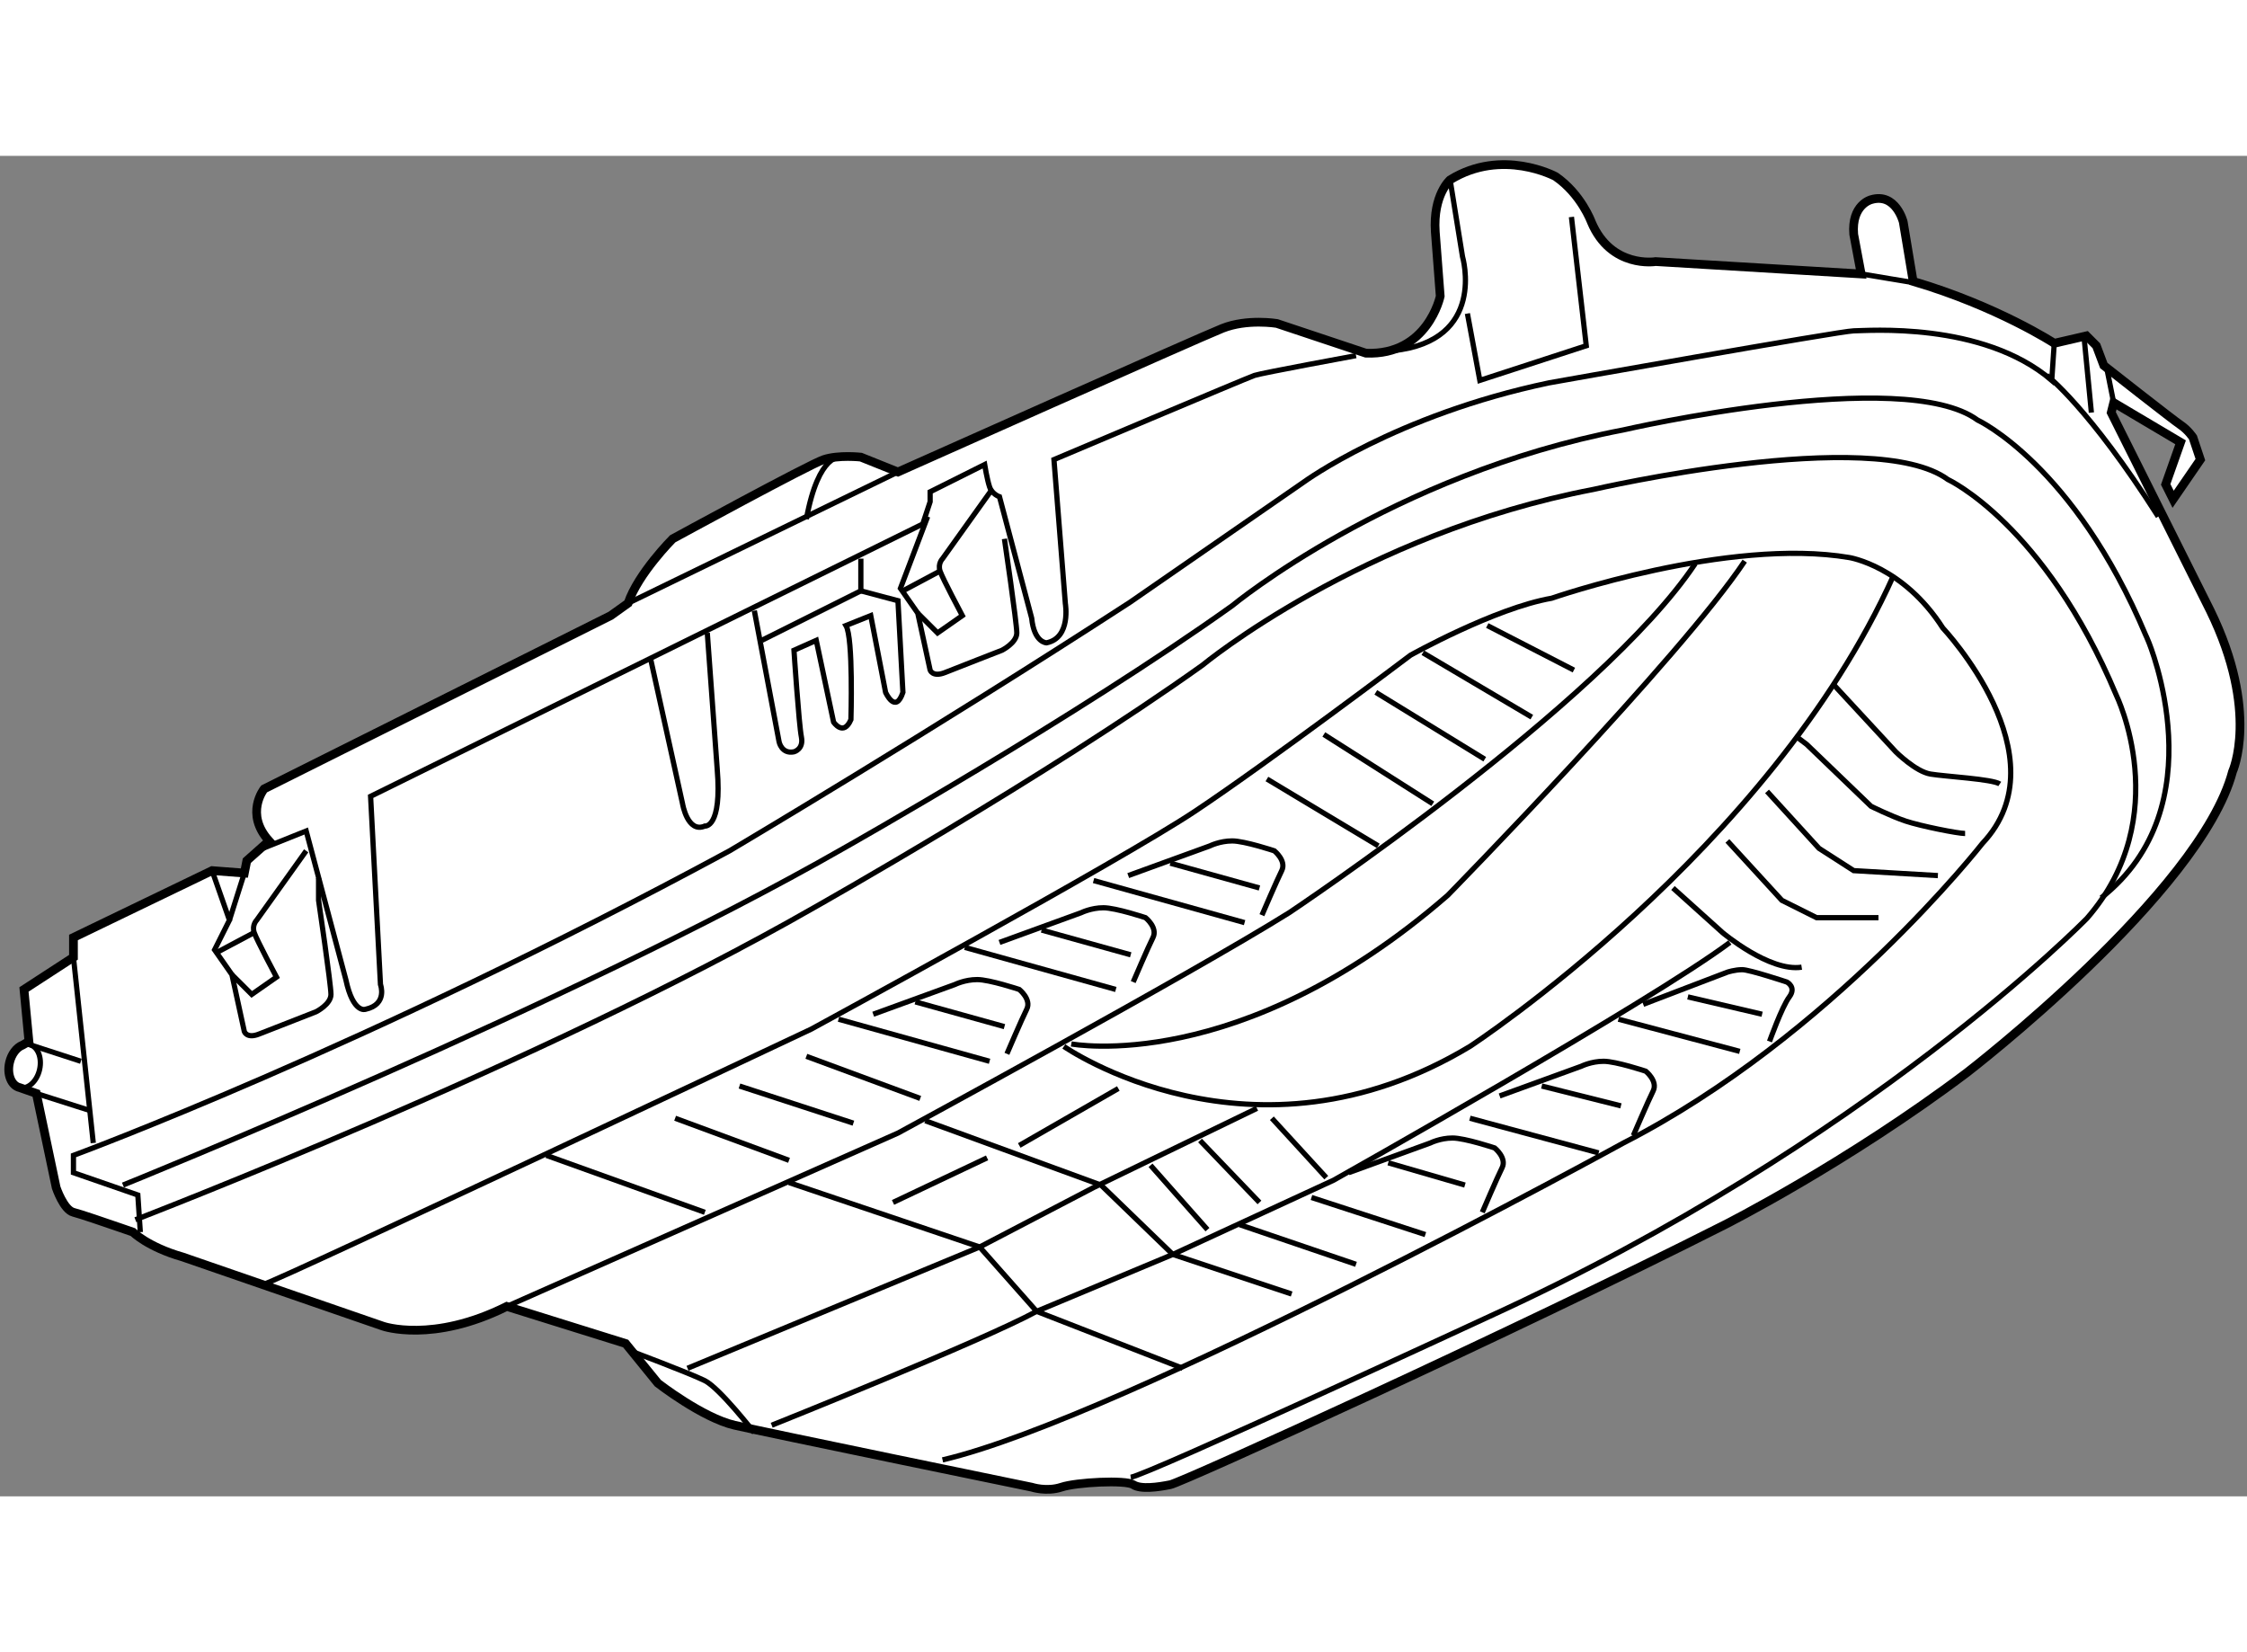 <?xml version="1.0" encoding="utf-8"?>
<!-- Generator: Adobe Illustrator 15.1.0, SVG Export Plug-In . SVG Version: 6.00 Build 0)  -->
<!DOCTYPE svg PUBLIC "-//W3C//DTD SVG 1.1//EN" "http://www.w3.org/Graphics/SVG/1.1/DTD/svg11.dtd">
<svg version="1.1" xmlns="http://www.w3.org/2000/svg" xmlns:xlink="http://www.w3.org/1999/xlink" x="0px" y="0px" width="244.8px"
	 height="180px" viewBox="74.014 29.933 128.741 76.802" enable-background="new 0 0 244.8 180" xml:space="preserve">
	
<rect x="74.014" y="29.933" width="128.741" height="76.802" fill="#808080" stroke="none"/>
	
<g><path fill="#FFFFFF" stroke="#000000" stroke-width="0.5" d="M125.462,48.045l-2.126-0.852c0,0-1.279-0.142-2.128,0.142
				c-0.853,0.284-8.655,4.54-8.655,4.54s-1.985,1.987-2.553,3.688l-0.993,0.71l-19.861,9.93c0,0-1.133,1.417,0.284,2.979
				l-1.275,1.133l-0.141,0.71l-1.847-0.142l-7.944,3.832v1.134l-2.836,1.844l0.284,2.979l-0.366,0.21
				c-0.339,0.132-0.637,0.513-0.748,1.008c-0.153,0.682,0.111,1.321,0.589,1.427l0.949,0.334l1.136,5.391
				c0,0,0.426,1.277,0.992,1.419c0.384,0.096,1.804,0.58,2.686,0.885l0.72,0.249c0,0,0.852,0.854,2.838,1.421l11.491,3.969
				c0,0,2.835,0.994,7.093-1.133l6.809,2.127l1.845,2.271c0,0,2.553,1.986,4.398,2.411c1.843,0.426,17.022,3.548,17.022,3.548
				s0.851,0.282,1.703,0c0.851-0.286,3.688-0.427,4.114-0.144c0.424,0.283,1.417,0.144,2.127,0
				c0.71-0.143,19.719-8.794,31.776-14.896c0,0,6.953-3.51,13.858-8.709c0,0,13.379-10.299,15.223-17.251c0,0,1.562-3.403-1.276-9.22
				c0,0-5.107-10.214-5.674-11.348l0.142-0.568l3.831,2.271l-0.853,2.412l0.426,0.851l1.561-2.271l-0.426-1.275
				c0,0-0.284-0.426-0.708-0.71c-0.427-0.284-4.399-3.406-4.399-3.406l-0.426-1.133l-0.567-0.568l-1.844,0.426
				c0,0-3.263-2.127-8.087-3.547l-0.566-3.403c0,0-0.428-1.704-1.845-1.278c0,0-1.135,0.284-0.993,1.986l0.426,2.27l-11.774-0.709
				c0,0-2.553,0.424-3.687-2.27c0,0-0.58-1.594-2.05-2.606c0,0-3.059-1.651-6.038,0.191c0,0-0.992,0.853-0.851,2.981l0.282,3.688
				c0,0-0.708,3.405-4.256,3.264l-5.105-1.703c0,0-1.702-0.284-3.12,0.282C142.627,40.385,125.462,48.045,125.462,48.045z"></path><path fill="none" stroke="#000000" stroke-width="0.3" d="M75.304,80.883c0.128-0.049,0.261-0.063,0.391-0.034
				c0.478,0.106,0.74,0.747,0.589,1.428c-0.152,0.681-0.663,1.146-1.138,1.041"></path><line fill="none" stroke="#000000" stroke-width="0.3" x1="110" y1="55.564" x2="125.462" y2="48.045"></line><path fill="none" stroke="#000000" stroke-width="0.3" d="M157.097,31.304l0.71,4.4c0,0,1.418,4.823-3.972,5.391"></path><path fill="none" stroke="#000000" stroke-width="0.3" d="M151.707,41.378c0,0-5.392,0.992-5.817,1.134
				c-0.425,0.142-11.49,4.823-11.49,4.823l0.653,8.249c0,0,0.34,1.966-1.079,2.249c0,0-0.708,0-0.851-1.417l-1.844-6.953
				c0,0-0.426-0.141-0.568-0.566c-0.142-0.425-0.282-1.277-0.282-1.277l-3.123,1.562v0.567l-0.424,1.277L95.247,66.629l0.566,10.781
				c0,0,0.427,1.134-0.851,1.418c0,0-0.71,0.284-1.134-1.701l-2.271-8.513l-2.836,1.135"></path><path fill="none" stroke="#000000" stroke-width="0.3" d="M86.166,70.885l0.994,2.837l-0.852,1.701l0.994,1.42l0.711,3.262
				c0,0,0.141,0.425,0.848,0.141c0.711-0.283,3.264-1.276,3.264-1.276s0.851-0.426,0.851-0.994c0-0.566-0.709-5.39-0.709-5.39v-1.277
				"></path><line fill="none" stroke="#000000" stroke-width="0.3" x1="88.013" y1="71.027" x2="87.16" y2="73.722"></line><path fill="none" stroke="#000000" stroke-width="0.3" d="M91.557,69.75l-2.836,3.972c0,0-0.284,0.284-0.143,0.71
				c0.143,0.425,1.278,2.554,1.278,2.554l-1.419,0.991l-1.135-1.133"></path><line fill="none" stroke="#000000" stroke-width="0.3" x1="86.451" y1="75.566" x2="88.578" y2="74.432"></line><path fill="none" stroke="#000000" stroke-width="0.3" d="M127.164,50.599l-1.56,4.113l0.993,1.42l0.708,3.263
				c0,0,0.143,0.423,0.853,0.141c0.708-0.283,3.263-1.277,3.263-1.277s0.85-0.426,0.85-0.994c0-0.565-0.708-5.39-0.708-5.39"></path><path fill="none" stroke="#000000" stroke-width="0.3" d="M130.854,49.04l-2.837,3.971c0,0-0.285,0.284-0.143,0.71
				c0.143,0.426,1.276,2.554,1.276,2.554l-1.419,0.991l-1.134-1.133"></path><line fill="none" stroke="#000000" stroke-width="0.3" x1="125.746" y1="54.855" x2="127.874" y2="53.72"></line><path fill="none" stroke="#000000" stroke-width="0.3" d="M111.275,58.685l1.846,8.37c0,0,0.284,1.703,1.277,1.276
				c0,0,0.992,0.142,0.708-3.263l-0.568-7.803"></path><polyline fill="none" stroke="#000000" stroke-width="0.3" points="117.66,57.691 123.336,54.855 123.336,53.01 		"></polyline><path fill="none" stroke="#000000" stroke-width="0.3" d="M123.336,54.855l2.126,0.566l0.284,5.25c-0.426,1.277-0.993,0-0.993,0
				l-0.85-4.397l-1.42,0.567c0.426,0.709,0.284,5.391,0.284,5.391c-0.427,0.993-0.994,0.141-0.994,0.141l-0.992-4.681l-1.277,0.568
				c0,0,0.282,4.255,0.425,4.965c0.142,0.71-0.425,0.852-0.425,0.852c-0.708,0.142-0.852-0.568-0.852-0.568l-1.419-7.519"></path><path fill="none" stroke="#000000" stroke-width="0.3" d="M122.199,47.193c0,0-1.276-0.283-1.985,3.548"></path><polyline fill="none" stroke="#000000" stroke-width="0.3" points="158.089,38.967 158.8,42.797 164.898,40.811 164.049,33.435 		
				"></polyline><line fill="none" stroke="#000000" stroke-width="0.3" x1="180.646" y1="36.697" x2="184.05" y2="37.264"></line><line fill="none" stroke="#000000" stroke-width="0.3" x1="195.116" y1="44.074" x2="194.69" y2="41.944"></line><line fill="none" stroke="#000000" stroke-width="0.3" x1="75.695" y1="80.849" x2="78.648" y2="81.809"></line><line fill="none" stroke="#000000" stroke-width="0.3" x1="78.222" y1="75.85" x2="79.358" y2="86.49"></line><line fill="none" stroke="#000000" stroke-width="0.3" x1="76.095" y1="83.652" x2="79.216" y2="84.645"></line><path fill="none" stroke="#000000" stroke-width="0.3" d="M191.711,40.669l-0.143,2.127c-3.972-3.406-10.639-2.838-11.349-2.838
				c-0.708,0-17.448,2.979-17.448,2.979c-8.796,1.844-14.044,5.675-14.044,5.675l-9.969,6.896
				c-11.271,7.324-22.942,14.241-22.942,14.241C94.82,81.099,78.222,87.2,78.222,87.2v0.992l3.689,1.278l0.142,2.126"></path><path fill="none" stroke="#000000" stroke-width="0.3" d="M191.286,42.512c0,0,2.411,1.844,6.382,8.087"></path><line fill="none" stroke="#000000" stroke-width="0.3" x1="193.412" y1="40.243" x2="193.839" y2="44.642"></line><path fill="none" stroke="#000000" stroke-width="0.3" d="M81.77,90.887c0,0,23.265-8.937,38.87-17.874
				c0,0,13.334-7.519,22.271-13.901c0,0,9.081-7.52,22.415-10.072c0,0,16.031-3.689,20.285-0.568c0,0,5.534,2.554,9.647,12.341
				c0,0,3.414,6.951-1.667,12.799c0,0-12.521,12.878-34.223,22.807c0,0-19.579,9.079-20.57,9.223"></path><path fill="none" stroke="#000000" stroke-width="0.3" d="M81.059,88.901c0,0,25.678-10.356,41.282-19.292
				c0,0,13.336-7.519,22.272-13.903c0,0,9.08-7.519,22.414-10.072c0,0,16.03-3.69,20.286-0.568c0,0,5.53,2.553,9.646,12.343
				c0,0,0.063,0.128,0.158,0.364c0,0,3.956,9.425-2.713,14.673"></path><path fill="none" stroke="#000000" stroke-width="0.3" d="M89.146,94.575c0.994-0.283,31.352-14.611,31.352-14.611
				s17.731-9.647,21.989-12.484c4.255-2.837,12.34-8.937,12.34-8.937s4.822-2.696,8.086-3.264c0,0,10.111-3.511,17.058-2.331
				c0,0,3.087,0.488,5.355,4.034c0,0,6.952,7.377,2.271,12.342c0,0-8.653,11.065-20.569,17.165c0,0-28.655,15.747-39.011,18.158"></path><path fill="none" stroke="#000000" stroke-width="0.3" d="M103.049,95.853l22.413-9.931c0,0,16.74-9.078,22.414-12.626
				c0,0,17.876-11.916,23.267-20.001"></path><path fill="none" stroke="#000000" stroke-width="0.3" d="M110.142,98.407c0,0,3.405,1.275,4.256,1.701
				c0.851,0.425,2.835,2.979,2.835,2.979"></path><path fill="none" stroke="#000000" stroke-width="0.3" d="M134.967,80.957c0,0,10.781,7.519,23.265,0
				c0,0,17.165-11.207,24.258-26.952"></path><path fill="none" stroke="#000000" stroke-width="0.3" d="M135.393,80.814c0,0,9.646,1.845,21.563-8.511
				c0,0,13.334-13.619,17.021-19.151"></path><line fill="none" stroke="#000000" stroke-width="0.3" x1="105.319" y1="87.2" x2="114.398" y2="90.462"></line><polyline fill="none" stroke="#000000" stroke-width="0.3" points="119.221,88.758 130.144,92.449 133.407,96.136 141.777,99.398 
						"></polyline><polyline fill="none" stroke="#000000" stroke-width="0.3" points="127.024,85.213 137.096,88.901 141.209,92.875 148.019,95.142 
						"></polyline><polyline fill="none" stroke="#000000" stroke-width="0.3" points="113.405,99.398 130.144,92.449 136.669,89.043 146.032,84.504 
						"></polyline><path fill="none" stroke="#000000" stroke-width="0.3" d="M118.228,102.661c0,0,12.058-4.823,15.179-6.525l7.802-3.261l9.22-4.257
				c0,0,18.158-10.214,22.698-13.619"></path><path fill="none" stroke="#000000" stroke-width="0.3" d="M179.086,60.245l3.544,3.831c0,0,1.136,1.133,1.987,1.276
				c0.852,0.142,3.547,0.284,3.973,0.568"></path><path fill="none" stroke="#000000" stroke-width="0.3" d="M186.604,68.757c-0.425,0-2.554-0.426-3.404-0.71
				s-1.986-0.85-1.986-0.85l-3.689-3.547l-0.567-0.426"></path><polyline fill="none" stroke="#000000" stroke-width="0.3" points="175.255,66.346 178.233,69.609 180.22,70.885 185.044,71.169 
						"></polyline><polyline fill="none" stroke="#000000" stroke-width="0.3" points="172.984,69.183 176.105,72.587 178.093,73.58 181.64,73.58 		
				"></polyline><path fill="none" stroke="#000000" stroke-width="0.3" d="M169.865,71.879l2.837,2.553c0,0,2.694,2.27,4.538,1.985"></path><line fill="none" stroke="#000000" stroke-width="0.3" x1="158.231" y1="85.072" x2="165.608" y2="87.058"></line><path fill="none" stroke="#000000" stroke-width="0.3" d="M159.935,83.794l4.682-1.702c0,0,0.568-0.283,1.277-0.283
				c0.708,0,2.411,0.567,2.411,0.567s0.709,0.565,0.425,1.134c-0.284,0.568-1.135,2.553-1.135,2.553"></path><path fill="none" stroke="#000000" stroke-width="0.3" d="M138.656,71.169l4.68-1.702c0,0,0.569-0.284,1.277-0.284
				c0.709,0,2.412,0.567,2.412,0.567s0.708,0.566,0.425,1.135c-0.283,0.568-1.135,2.553-1.135,2.553"></path><path fill="none" stroke="#000000" stroke-width="0.3" d="M151.281,88.191l4.682-1.702c0,0,0.565-0.284,1.274-0.284
				c0.71,0,2.412,0.568,2.412,0.568s0.71,0.567,0.427,1.135c-0.284,0.566-1.135,2.553-1.135,2.553"></path><path fill="none" stroke="#000000" stroke-width="0.3" d="M168.161,78.545l4.823-1.843c0,0,0.426-0.142,0.853-0.142
				c0.426,0,2.553,0.708,2.553,0.708s0.566,0.284,0.143,0.851c-0.427,0.568-1.136,2.554-1.136,2.554"></path><line fill="none" stroke="#000000" stroke-width="0.3" x1="166.742" y1="79.397" x2="173.694" y2="81.241"></line><line fill="none" stroke="#000000" stroke-width="0.3" x1="170.717" y1="78.119" x2="174.974" y2="79.113"></line><line fill="none" stroke="#000000" stroke-width="0.3" x1="162.346" y1="83.226" x2="166.885" y2="84.362"></line><line fill="none" stroke="#000000" stroke-width="0.3" x1="141.067" y1="70.459" x2="146.174" y2="71.879"></line><line fill="none" stroke="#000000" stroke-width="0.3" x1="136.669" y1="71.453" x2="145.322" y2="73.864"></line><path fill="none" stroke="#000000" stroke-width="0.3" d="M131.279,74.999l4.681-1.703c0,0,0.568-0.283,1.275-0.283
				c0.71,0,2.411,0.567,2.411,0.567s0.711,0.568,0.429,1.136c-0.286,0.566-1.135,2.552-1.135,2.552"></path><line fill="none" stroke="#000000" stroke-width="0.3" x1="133.691" y1="74.29" x2="138.798" y2="75.708"></line><line fill="none" stroke="#000000" stroke-width="0.3" x1="129.293" y1="75.283" x2="137.945" y2="77.694"></line><path fill="none" stroke="#000000" stroke-width="0.3" d="M124.044,79.113l4.681-1.703c0,0,0.568-0.283,1.277-0.283
				s2.41,0.566,2.41,0.566s0.711,0.567,0.427,1.135s-1.134,2.553-1.134,2.553"></path><line fill="none" stroke="#000000" stroke-width="0.3" x1="126.456" y1="78.404" x2="131.563" y2="79.823"></line><line fill="none" stroke="#000000" stroke-width="0.3" x1="122.057" y1="79.397" x2="130.711" y2="81.809"></line><line fill="none" stroke="#000000" stroke-width="0.3" x1="112.695" y1="85.072" x2="119.221" y2="87.483"></line><line fill="none" stroke="#000000" stroke-width="0.3" x1="116.382" y1="83.226" x2="122.909" y2="85.354"></line><line fill="none" stroke="#000000" stroke-width="0.3" x1="120.214" y1="81.524" x2="126.739" y2="83.936"></line><line fill="none" stroke="#000000" stroke-width="0.3" x1="125.179" y1="89.895" x2="130.569" y2="87.341"></line><line fill="none" stroke="#000000" stroke-width="0.3" x1="132.412" y1="86.631" x2="138.088" y2="83.368"></line><line fill="none" stroke="#000000" stroke-width="0.3" x1="146.885" y1="85.072" x2="150.003" y2="88.475"></line><line fill="none" stroke="#000000" stroke-width="0.3" x1="142.769" y1="86.347" x2="146.174" y2="89.895"></line><line fill="none" stroke="#000000" stroke-width="0.3" x1="139.933" y1="87.768" x2="143.195" y2="91.455"></line><line fill="none" stroke="#000000" stroke-width="0.3" x1="145.039" y1="91.17" x2="151.707" y2="93.441"></line><line fill="none" stroke="#000000" stroke-width="0.3" x1="149.154" y1="89.611" x2="155.68" y2="91.738"></line><line fill="none" stroke="#000000" stroke-width="0.3" x1="153.551" y1="87.625" x2="157.947" y2="88.901"></line><line fill="none" stroke="#000000" stroke-width="0.3" x1="146.601" y1="65.636" x2="152.982" y2="69.467"></line><line fill="none" stroke="#000000" stroke-width="0.3" x1="149.862" y1="63.083" x2="156.104" y2="67.055"></line><line fill="none" stroke="#000000" stroke-width="0.3" x1="152.84" y1="60.671" x2="159.082" y2="64.502"></line><line fill="none" stroke="#000000" stroke-width="0.3" x1="155.537" y1="58.401" x2="161.778" y2="62.091"></line><line fill="none" stroke="#000000" stroke-width="0.3" x1="159.225" y1="56.841" x2="164.19" y2="59.396"></line></g>


</svg>